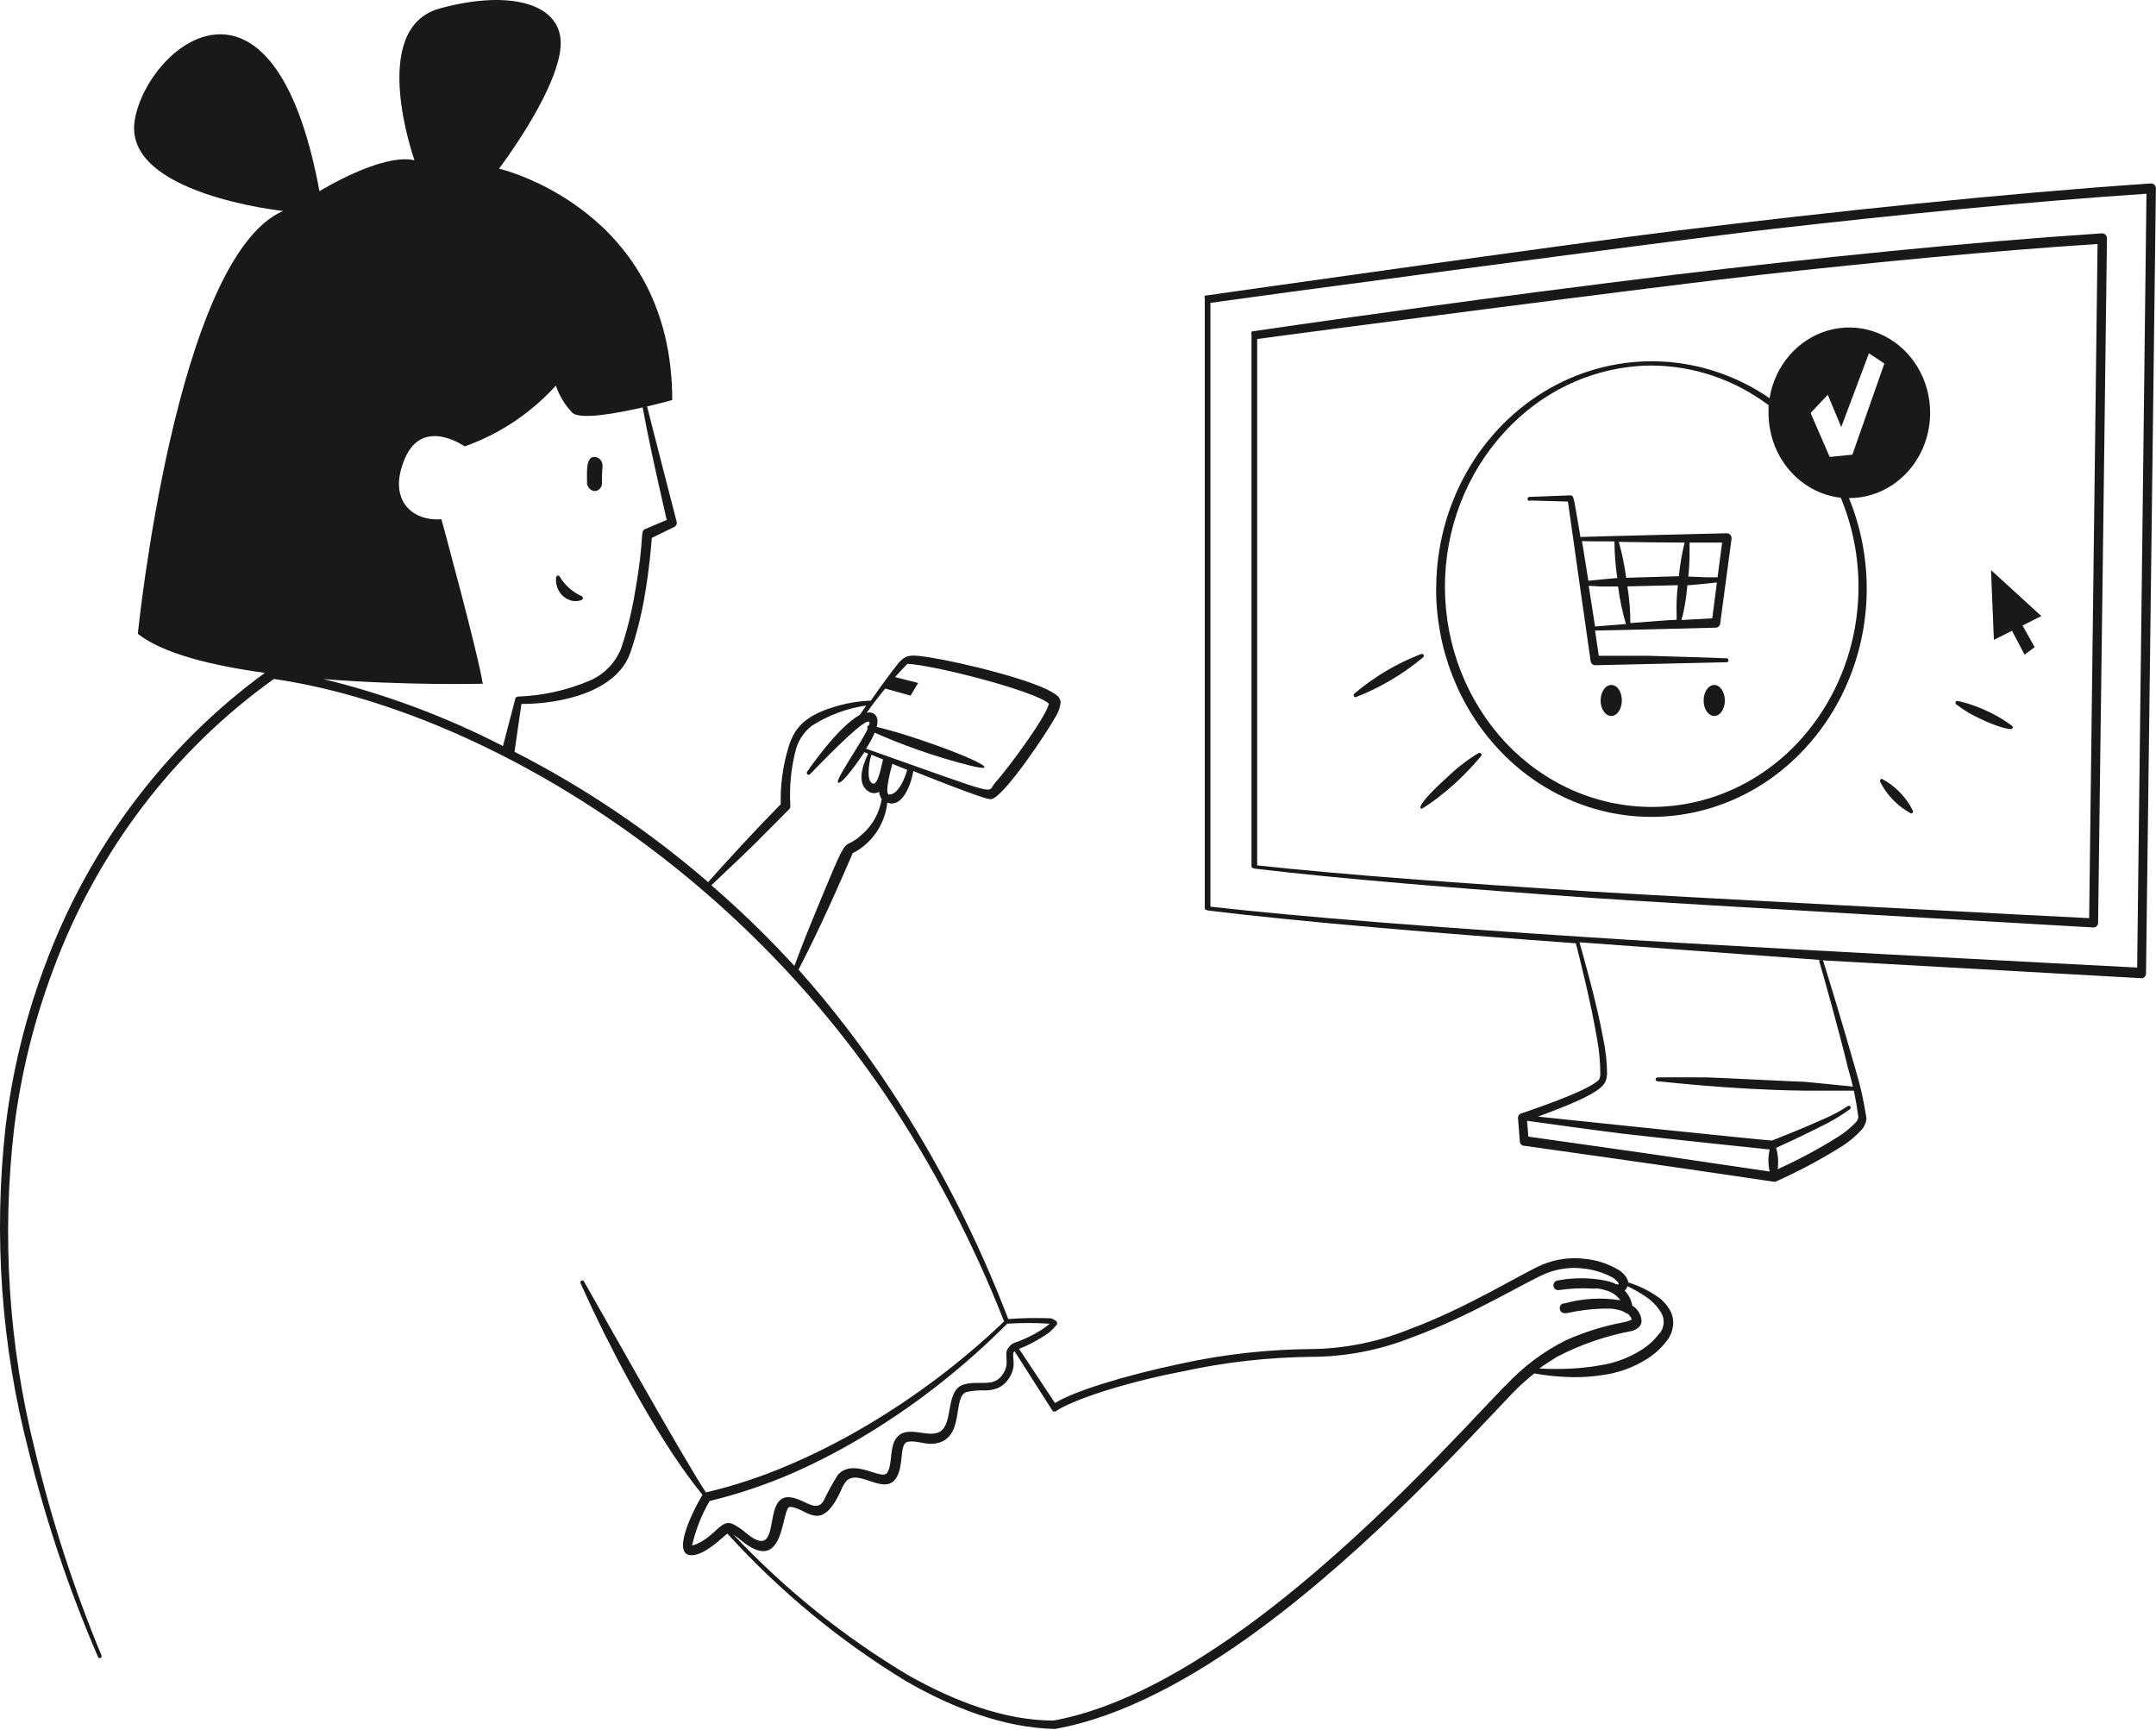 <svg viewBox="0 0 329 264" fill="none" xmlns="http://www.w3.org/2000/svg">
<path fill-rule="evenodd" clip-rule="evenodd" d="M86.7 91.47C87.015 91.625 87.356 91.713 87.704 91.729C88.052 91.745 88.399 91.688 88.726 91.561C88.789 91.544 88.846 91.505 88.887 91.451C88.927 91.396 88.949 91.329 88.949 91.26C88.949 91.19 88.927 91.123 88.887 91.069C88.846 91.014 88.789 90.975 88.726 90.958C87.38 90.348 86.236 89.332 85.436 88.037C85.416 87.971 85.374 87.913 85.318 87.875C85.263 87.836 85.196 87.819 85.13 87.825C85.064 87.831 85.001 87.861 84.953 87.91C84.905 87.958 84.874 88.022 84.865 88.092C84.781 88.789 84.915 89.496 85.246 90.105C85.577 90.714 86.088 91.193 86.7 91.47ZM216.981 46.906C201.4 49.042 191.15 50.557 191.15 50.557C190.873 50.557 190.977 50.849 190.977 51.142V132.272C190.977 132.418 191.41 132.546 191.566 132.564C204.395 134.098 223.301 135.631 242.674 137.001C255.832 137.913 319.458 141.528 319.458 141.528C319.637 141.528 319.81 141.457 319.943 141.327C320.012 141.265 320.069 141.186 320.11 141.098C320.147 141.009 320.166 140.914 320.166 140.816C320.27 133.97 321.517 36.372 321.517 36.372C321.517 36.27 321.498 36.168 321.46 36.075C321.419 35.981 321.362 35.895 321.293 35.825C321.224 35.752 321.139 35.696 321.048 35.658C320.953 35.621 320.856 35.602 320.755 35.605C300.31 36.956 276.989 39.366 255.815 41.886C241.341 43.657 227.854 45.409 216.981 46.906ZM320.081 37.23L318.8 140.104C315.441 139.958 255.901 136.855 242.726 136.033C223.491 134.828 204.637 133.459 191.843 132.053V51.726C194.682 51.306 255.105 43.419 268.938 41.904C286.096 40.005 303.945 38.289 320.081 37.23Z" fill="#19191B"/>
<path fill-rule="evenodd" clip-rule="evenodd" d="M219.145 89.68C219.109 98.908 222.539 107.775 228.685 114.345C231.728 117.608 235.356 120.2 239.359 121.971C243.361 123.74 247.657 124.652 251.997 124.652C256.337 124.652 260.633 123.74 264.637 121.971C268.639 120.2 272.268 117.608 275.309 114.345C279.944 109.4 283.07 103.109 284.289 96.278C285.508 89.447 284.762 82.388 282.148 76.007C284.501 76.015 286.808 75.314 288.795 73.987C290.783 72.66 292.37 70.761 293.369 68.514C294.367 66.268 294.736 63.767 294.432 61.306C294.127 58.846 293.164 56.529 291.651 54.627C290.139 52.726 288.144 51.32 285.899 50.575C283.656 49.829 281.257 49.775 278.984 50.42C276.712 51.065 274.662 52.381 273.074 54.213C271.489 56.046 270.431 58.318 270.029 60.763C265.076 57.356 259.344 55.42 253.436 55.159C247.526 54.898 241.661 56.321 236.454 59.279C231.249 62.237 226.895 66.62 223.852 71.967C220.809 77.313 219.189 83.427 219.163 89.662L219.145 89.68ZM278.91 60.233L280.971 65.162L285.195 53.916L287.55 55.468L282.667 69.379L279.205 69.726L276.296 63.026L278.91 60.233ZM251.989 55.779C258.399 55.797 264.646 57.908 269.873 61.821V63.026C269.873 66.237 271 69.333 273.037 71.72C275.073 74.106 277.875 75.614 280.901 75.952C283.481 82.153 284.237 89.028 283.07 95.688C281.904 102.347 278.869 108.484 274.357 113.304C271.441 116.418 267.967 118.89 264.138 120.578C260.309 122.265 256.2 123.134 252.049 123.134C247.9 123.134 243.791 122.265 239.96 120.578C236.131 118.89 232.659 116.418 229.741 113.304C223.842 106.999 220.522 98.507 220.493 89.65C220.464 80.793 223.728 72.277 229.585 65.929C232.488 62.745 235.965 60.207 239.813 58.463C243.661 56.72 247.802 55.807 251.989 55.779Z" fill="#19191B"/>
<path fill-rule="evenodd" clip-rule="evenodd" d="M233.463 76.372L239.263 76.536C239.367 77.394 242.726 100.872 242.726 100.872C242.751 101.047 242.834 101.208 242.961 101.325C243.088 101.442 243.25 101.508 243.419 101.511L263.536 101.054C263.6 101.037 263.656 100.999 263.698 100.944C263.739 100.889 263.76 100.822 263.76 100.753C263.76 100.683 263.739 100.616 263.698 100.562C263.656 100.507 263.6 100.468 263.536 100.452C263.536 100.452 253.477 100.105 251.417 100.068H243.973C243.869 99.32 243.661 97.951 243.401 96.216C245.133 96.216 261.822 95.778 261.822 95.778C261.988 95.775 262.149 95.709 262.273 95.591C262.397 95.474 262.477 95.313 262.498 95.139L264.229 82.214C264.239 82.109 264.231 82.003 264.2 81.902C264.17 81.802 264.121 81.709 264.056 81.629C263.989 81.549 263.906 81.484 263.813 81.44C263.721 81.396 263.62 81.374 263.519 81.374C263.519 81.374 242.743 81.867 241.168 81.94C240.112 75.751 240.181 75.587 239.627 75.587L233.394 75.824C233.316 75.824 233.241 75.856 233.186 75.915C233.13 75.973 233.1 76.052 233.1 76.134C233.1 76.217 233.13 76.296 233.186 76.354C233.241 76.412 233.316 76.445 233.394 76.445L233.463 76.372ZM255.849 93.879V94.573C255.295 94.573 250.5 94.938 248.786 95.084C248.79 93.206 248.639 91.331 248.335 89.48L256.04 89.297C255.855 90.816 255.792 92.349 255.849 93.879ZM257.823 83.838V82.798H262.792L262.099 88.092H260.645C259.814 88.092 258.775 88.001 257.633 87.983C257.78 86.607 257.843 85.223 257.823 83.838ZM257.494 89.315C258.706 89.224 259.797 89.115 260.662 89.023L261.996 88.877L261.286 94.354L256.628 94.61C256.628 94.445 256.628 94.263 256.75 94.062C257.118 92.472 257.366 90.855 257.494 89.224V89.315ZM257.044 82.889C256.64 84.543 256.356 86.228 256.196 87.928L248.145 88.165C247.907 86.311 247.531 84.48 247.02 82.688C250.742 82.743 253.322 82.78 257.044 82.798V82.889ZM248.093 95.23L243.401 95.596C243.107 93.77 242.778 91.597 242.432 89.388L244.319 89.498H246.916C247.154 91.41 247.548 93.297 248.093 95.139V95.23ZM246.362 82.725C246.375 84.559 246.519 86.39 246.795 88.202L244.371 88.421L242.38 88.622C242.241 87.691 241.583 83.619 241.41 82.561C242.276 82.615 244.146 82.615 246.293 82.615L246.362 82.725Z" fill="#19191B"/>
<path fill-rule="evenodd" clip-rule="evenodd" d="M328.757 28.194C328.684 28.123 328.599 28.07 328.508 28.035C328.414 28.001 328.316 27.986 328.218 27.993C305.469 29.544 279.516 32.301 255.953 35.186C239.835 37.157 183.983 45.099 183.983 45.099C183.706 45.099 183.844 45.391 183.844 45.683V138.662C183.844 138.808 184.294 138.936 184.45 138.954C198.526 140.67 219.215 142.404 240.475 143.938C240.925 145.764 242.813 153.066 243.73 158.689C244.053 160.396 244.209 162.133 244.198 163.874C244.212 164.187 244.14 164.498 243.99 164.768C242.259 166.594 232.407 169.789 232.113 169.917C231.967 169.962 231.84 170.06 231.755 170.193C231.67 170.327 231.631 170.487 231.646 170.647L231.923 174.189C231.931 174.353 231.995 174.508 232.103 174.625C232.211 174.742 232.357 174.814 232.511 174.828C273.007 180.523 270.6 180.432 270.964 180.304C274.499 178.734 277.924 176.904 281.213 174.828C282.232 174.167 283.168 173.376 284.001 172.473C284.471 171.987 284.761 171.339 284.814 170.647C284.429 168.047 283.85 165.483 283.083 162.979C281.352 156.827 278.945 148.922 278.183 146.549L326.764 149.269C326.855 149.276 326.95 149.263 327.038 149.228C327.123 149.194 327.202 149.139 327.268 149.068C327.334 149.004 327.387 148.925 327.422 148.837C327.46 148.748 327.476 148.653 327.476 148.557C327.595 140.707 328.98 28.869 328.98 28.869C328.996 28.746 328.98 28.62 328.942 28.503C328.905 28.386 328.842 28.28 328.757 28.194ZM251.729 176.069L233.221 173.44L233.031 171.049H233.186C234.623 171.268 245.392 172.728 247.539 172.984C252.196 173.531 268.921 175.302 270.046 175.412C269.794 176.516 269.794 177.666 270.046 178.771L251.729 176.069ZM282.062 163.18C282.758 165.565 283.268 168.009 283.585 170.483C283.523 170.834 283.346 171.15 283.083 171.377C282.304 172.176 281.438 172.874 280.503 173.458C277.536 175.322 274.453 176.974 271.275 178.406C271.418 177.316 271.335 176.209 271.033 175.156C271.933 174.755 275.032 173.331 277.802 171.925C279.381 171.17 280.893 170.272 282.321 169.241C282.349 169.214 282.369 169.182 282.383 169.145C282.398 169.109 282.406 169.071 282.406 169.031C282.406 168.992 282.398 168.954 282.383 168.917C282.369 168.881 282.349 168.848 282.321 168.821C282.266 168.764 282.192 168.731 282.113 168.731C282.036 168.731 281.96 168.764 281.906 168.821C280.832 169.53 279.703 170.14 278.53 170.647C275.361 172.089 271.241 173.714 270.392 174.043C269.631 174.043 236.337 170.574 234.693 170.391C245.081 166.576 245.081 165.517 245.236 163.874C245.219 162.031 245.016 160.195 244.63 158.397C243.626 152.92 241.635 145.983 241.029 143.792L278.166 146.512H277.56C278.166 148.539 280.503 156.827 282.062 163.217V163.18ZM326.125 147.644C322.54 147.48 256.04 143.993 241.376 142.952C219.959 141.546 198.976 139.976 184.71 138.352V46.212C187.739 45.756 255.14 36.683 270.531 34.93C289.575 32.758 309.574 30.768 327.545 29.563L326.125 147.644Z" fill="#19191B"/>
<path fill-rule="evenodd" clip-rule="evenodd" d="M275.382 165.077C274.431 165.077 261.621 164.42 260.44 164.402C259.26 164.384 252.952 164.402 252.952 164.402C252.912 164.399 252.873 164.405 252.836 164.419C252.799 164.433 252.764 164.452 252.735 164.48C252.705 164.507 252.682 164.541 252.664 164.577C252.646 164.614 252.638 164.653 252.635 164.694C252.635 164.773 252.664 164.849 252.717 164.907C252.768 164.965 252.84 165 252.917 165.004C253.674 165.004 263.401 166.263 275.329 166.428H282.818C282.856 166.432 282.894 166.429 282.93 166.418C282.966 166.406 283 166.388 283.028 166.362C283.057 166.335 283.08 166.303 283.094 166.268C283.11 166.231 283.118 166.193 283.118 166.154C283.121 166.113 283.115 166.072 283.102 166.034C283.088 165.996 283.069 165.959 283.043 165.929C283.016 165.898 282.984 165.874 282.949 165.856C282.914 165.838 282.875 165.828 282.836 165.825C282.836 165.825 277.109 165.223 275.382 165.077ZM307.028 96.254L308.949 99.903L310.482 98.753L308.632 95.451L311.504 94.009L303.821 86.984L304.262 97.64L307.028 96.254ZM298.43 107.128C298.412 107.163 298.402 107.203 298.399 107.242C298.397 107.283 298.403 107.323 298.417 107.361C298.43 107.399 298.45 107.432 298.477 107.461C298.503 107.491 298.535 107.514 298.571 107.529C299.183 107.989 299.819 108.416 300.474 108.807C301.214 109.245 302.905 110.029 303.698 110.358C304.174 110.558 306.905 111.598 307.116 111.124C307.134 111.089 307.144 111.049 307.147 111.01C307.149 110.969 307.143 110.929 307.13 110.891C307.116 110.853 307.096 110.82 307.069 110.791C307.043 110.761 307.011 110.738 306.975 110.723L306.218 110.175C304.271 108.887 302.152 107.903 299.927 107.256C299.24 107.055 298.817 106.982 298.817 106.982C298.747 106.95 298.668 106.947 298.596 106.974C298.524 107.002 298.463 107.057 298.43 107.128ZM291.523 123.002C290.506 121.295 289.072 119.897 287.364 118.951C287.338 118.924 287.306 118.901 287.272 118.887C287.236 118.873 287.2 118.865 287.162 118.865C287.123 118.865 287.087 118.873 287.051 118.887C287.017 118.901 286.985 118.924 286.959 118.951C286.933 118.979 286.912 119.012 286.897 119.047C286.883 119.084 286.875 119.122 286.875 119.161C286.875 119.201 286.883 119.239 286.897 119.275C286.912 119.31 286.933 119.344 286.959 119.371C287.076 119.63 287.213 119.88 287.364 120.119C288.379 121.758 289.78 123.102 291.434 124.024C291.459 124.054 291.49 124.079 291.525 124.097C291.561 124.113 291.599 124.121 291.637 124.121C291.675 124.121 291.713 124.113 291.749 124.097C291.784 124.079 291.815 124.054 291.84 124.024C291.891 123.966 291.919 123.891 291.919 123.814C291.919 123.737 291.891 123.662 291.84 123.604L291.523 123.002ZM217.236 99.921C217.193 99.855 217.127 99.807 217.054 99.787C216.979 99.767 216.899 99.776 216.83 99.811C213.161 101.228 209.738 103.255 206.699 105.814C206.636 105.858 206.588 105.927 206.57 106.003C206.55 106.08 206.558 106.163 206.593 106.234C206.634 106.304 206.699 106.354 206.774 106.374C206.85 106.395 206.931 106.383 206.998 106.343C210.66 104.908 214.08 102.881 217.13 100.341C217.195 100.296 217.24 100.229 217.259 100.151C217.278 100.074 217.271 99.992 217.236 99.921ZM225.57 114.937C223.878 115.973 222.302 117.197 220.865 118.587C215.421 123.495 216.83 123.604 217.13 123.312C217.13 123.312 217.623 123.02 218.381 122.491C221.193 120.475 223.745 118.096 225.975 115.412C226.005 115.386 226.028 115.355 226.046 115.321C226.063 115.287 226.074 115.249 226.076 115.209C226.079 115.17 226.076 115.132 226.065 115.094C226.053 115.056 226.035 115.023 226.01 114.992C225.987 114.962 225.956 114.937 225.922 114.919C225.89 114.901 225.853 114.89 225.815 114.887C225.777 114.884 225.74 114.887 225.704 114.899C225.668 114.911 225.635 114.93 225.605 114.956L225.57 114.937ZM253.075 197.957C251.666 196.961 250.113 196.197 248.476 195.694C248.415 195.387 248.296 195.095 248.124 194.837C247.811 194.4 247.416 194.034 246.961 193.76C245.41 192.851 243.695 192.285 241.922 192.1C239.713 191.815 237.471 192.11 235.402 192.957C232.089 194.38 223.967 199.544 214.91 202.901C210.264 204.767 205.337 205.768 200.355 205.857C193.563 205.894 186.791 206.645 180.145 208.101C171.493 209.926 163.758 212.334 160.992 214.104L155.477 205.784H155.635C156.863 205.293 158.043 204.682 159.159 203.96C159.973 203.508 160.686 202.888 161.256 202.135C161.296 202.07 161.316 201.994 161.316 201.916C161.316 201.838 161.296 201.762 161.256 201.697C161.196 201.583 161.095 201.498 160.974 201.46C160.788 201.337 160.585 201.239 160.375 201.168C158.202 201.08 156.026 201.116 153.856 201.277C149.16 188.978 143.156 177.258 135.954 166.336C131.697 159.862 126.985 153.721 121.857 147.963C123.901 143.985 126.21 139.259 130.121 130.191C131.556 129.466 132.792 128.379 133.716 127.03C134.639 125.683 135.221 124.115 135.407 122.473C137.522 123.312 138.931 120.174 139.372 117.656C142.085 118.751 146.984 120.685 149.75 121.597C150.201 121.767 150.668 121.889 151.142 121.962C153.027 121.962 159.952 111.471 161.186 109.19C161.545 108.585 161.774 107.907 161.855 107.201C161.836 106.964 161.764 106.736 161.644 106.534C161.525 106.331 161.362 106.159 161.168 106.033C158.454 103.88 146.473 101.034 141.909 100.322C137.962 99.72 138.085 99.866 135.672 103.041C134.756 104.245 133.751 105.668 132.888 106.909C131.287 106.967 129.698 107.206 128.148 107.621C122.756 109.08 121.1 111.087 120.184 114.499C119.421 117.162 119.07 119.934 119.144 122.71C114.774 127.18 111.532 130.72 108.061 134.607C99.007 126.787 89.088 120.112 78.512 114.718L79.569 107.42C85.63 107.42 94 105.595 96.15 99.702C97.148 96.794 97.903 93.803 98.405 90.761C99.092 86.766 99.374 83.281 99.462 82.076L102.88 80.416C103.028 80.344 103.147 80.221 103.215 80.067C103.282 79.913 103.295 79.739 103.251 79.577C103.251 79.577 99.004 63.155 98.74 62.024C100.942 61.513 102.581 61.039 102.581 61.039C102.581 31.845 76.151 25.733 76.151 25.733C76.151 25.733 84.503 14.785 85.489 7.706C86.476 0.626 78.089 -1.746 67.076 1.301C56.063 4.348 63.253 24.455 63.253 24.455C58.231 23.306 48.751 29.181 48.751 29.181C41.703 -8.862 22.409 7.104 20.559 18.361C18.709 29.619 43.201 32.192 43.201 32.192C26.796 39.308 21.034 96.71 21.034 96.71C24.805 99.72 32.311 101.563 40.417 102.676C25.125 113.841 13.406 129.485 6.762 147.598C3.85 155.409 1.868 163.557 0.859 171.865C-1.014 188.484 0.182 205.319 4.383 221.476C7.049 232.22 10.586 242.712 14.955 252.841C14.986 252.914 15.043 252.97 15.114 252.999C15.149 253.014 15.187 253.021 15.224 253.02C15.262 253.02 15.299 253.011 15.334 252.996C15.369 252.981 15.4 252.958 15.427 252.929C15.453 252.901 15.473 252.868 15.488 252.831C15.501 252.795 15.508 252.757 15.508 252.718C15.507 252.678 15.499 252.64 15.484 252.603C11.27 242.454 7.87 231.964 5.317 221.239C1.301 205.165 0.237 188.453 2.181 171.974C3.215 163.785 5.197 155.754 8.083 148.054C14.727 130.053 26.478 114.557 41.791 103.607C70.389 107.767 109.4 129.151 135.055 166.975C142.331 177.799 148.424 189.425 153.221 201.642C146.782 207.785 139.689 213.147 132.077 217.626C128.26 219.885 124.304 221.883 120.236 223.611C116.186 225.347 112.001 226.726 107.726 227.734C104.554 223.063 89.242 195.694 89.119 195.548C89.102 195.513 89.079 195.481 89.05 195.455C89.021 195.429 88.987 195.411 88.951 195.399C88.915 195.387 88.877 195.382 88.839 195.387C88.801 195.39 88.765 195.402 88.731 195.42C88.695 195.437 88.662 195.463 88.636 195.493C88.609 195.525 88.59 195.562 88.578 195.601C88.566 195.641 88.563 195.684 88.568 195.725C88.573 195.765 88.587 195.805 88.608 195.84C88.608 195.84 89.313 197.446 90.511 199.982C94.564 208.539 101.224 220.837 107.197 228.099C105.435 231.037 102.37 237.587 105.717 237.313C107.814 237.149 110.44 234.376 111.003 234.029C119.005 242.831 128.177 250.406 138.244 256.526C145.398 260.65 153.239 263.66 160.904 263.825H161.009C171.282 262 182.154 256.015 192.232 248.589C209.342 235.981 224.284 219.396 230.733 212.663C231.799 211.558 232.935 210.526 234.133 209.579C236.06 209.929 238.01 210.117 239.966 210.145C241.434 210.171 242.901 210.074 244.353 209.853C246.854 209.552 249.261 208.687 251.401 207.317C252.547 206.592 253.555 205.658 254.379 204.562C255.008 203.75 255.344 202.737 255.331 201.697C255.304 201.053 255.122 200.426 254.802 199.872C254.363 199.115 253.775 198.462 253.075 197.957ZM49.368 103.625C61.984 104.628 73.666 104.336 73.666 104.336C73.032 99.994 67.358 79.23 67.358 79.23C62.935 79.595 59.059 76.311 61.79 69.943C64.521 63.575 70.9 68.118 70.9 68.118C76.201 66.253 80.981 63.071 84.82 58.849C85.349 60.379 86.19 61.773 87.287 62.936C88.414 64.122 93.982 63.1 98.07 62.17C98.352 63.776 98.828 66.166 99.356 68.647C99.744 70.563 101.524 78.427 101.735 79.339L98.423 80.744C97.612 81.127 98.423 81.766 96.907 90.323C96.428 93.276 95.709 96.181 94.758 99.009C94.299 100.116 93.633 101.118 92.798 101.957C91.963 102.796 90.976 103.456 89.894 103.899C86.458 105.349 82.801 106.158 79.093 106.289C78.97 106.284 78.849 106.328 78.757 106.413C78.665 106.498 78.608 106.617 78.6 106.745L76.75 113.843C68.031 109.359 58.844 105.93 49.368 103.625ZM135.707 121.25C134.826 121.25 136.112 116.835 136.165 116.561L138.438 117.474C138.103 118.733 137.081 121.232 135.707 121.25ZM138.403 101.289C142.684 101.49 158.137 105.504 160.058 107.384C159.688 109.299 154.014 117.036 151.847 119.462C150.437 121.013 153.609 121.816 132.165 114.244C133.258 112.529 134.932 109.464 133.064 108.77C132.799 108.694 132.518 108.694 132.253 108.77C134.135 106.112 136.215 103.611 138.473 101.289H138.403ZM134.756 115.886C134.456 116.926 133.998 119.991 133.099 119.535C132.201 119.079 132.571 116.397 132.976 115.175L134.756 115.886ZM110.316 136.632L108.554 135.081C109.576 134.132 115.602 128.421 116.149 127.783C118.474 125.465 120.395 123.513 120.395 123.513C120.471 123.435 120.529 123.341 120.566 123.236C120.603 123.133 120.616 123.022 120.606 122.911C120.446 120.226 120.683 117.53 121.311 114.919C121.645 113.256 122.553 111.778 123.866 110.759C126.402 109.143 129.234 108.087 132.183 107.657L131.214 109.08C127.69 111.051 123.32 117.565 123.179 117.747C123.154 117.778 123.136 117.811 123.125 117.849C123.113 117.887 123.109 117.925 123.112 117.965C123.116 118.004 123.126 118.042 123.144 118.076C123.161 118.11 123.185 118.141 123.214 118.167C123.243 118.193 123.276 118.211 123.313 118.223C123.348 118.235 123.386 118.238 123.424 118.235C123.462 118.232 123.498 118.222 123.532 118.203C123.565 118.185 123.595 118.161 123.62 118.13C124.289 117.474 131.619 109.719 132.588 110.12C133.557 110.522 127.302 118.915 127.884 119.408C128.465 119.9 131.566 115.302 131.901 114.773L132.483 115.01C131.496 116.999 130.72 119.718 132.623 120.831C132.855 120.963 133.116 121.033 133.381 121.033C133.646 121.033 133.907 120.963 134.139 120.831C134.192 121.229 134.33 121.609 134.544 121.944C134.197 124.051 133.135 125.96 131.549 127.326C128.025 130.556 130.209 125.21 123.901 140.536C123.338 141.887 122.827 143.2 122.386 144.332C121.946 145.463 121.47 146.722 121.223 147.397C117.764 143.622 114.123 140.029 110.316 136.632ZM106.281 235.616C106.069 235.72 105.843 235.787 105.612 235.817C106.157 233.43 107.06 231.144 108.29 229.048C112.539 228.014 116.699 226.623 120.73 224.888C124.833 223.092 128.813 221.006 132.641 218.648C140.269 213.974 147.338 208.381 153.697 201.989C155.857 201.854 158.021 201.854 160.181 201.989C159.683 202.424 159.146 202.808 158.578 203.139C157.507 203.788 156.381 204.33 155.212 204.762C154.883 204.835 154.573 204.984 154.308 205.2C154.042 205.415 153.828 205.69 153.679 206.003C153.274 207.08 154.102 208.028 153.063 209.652C151.653 211.787 149.697 210.619 147.23 211.221C144.288 211.933 145.468 216.695 143.706 218.264C141.944 219.834 138.314 217.06 136.658 219.615C135.742 221.056 136.2 223.41 135.39 224.724C134.579 226.037 130.368 222.388 127.884 225.015C127.066 226.302 126.33 227.643 125.681 229.03C124.465 230.964 122.686 228.592 120.395 228.464C116.166 228.245 119.532 238.609 113.858 233.938C113.315 233.46 112.724 233.045 112.096 232.697C110.052 231.511 109.435 234.248 106.281 235.616ZM229.623 211.513C223.209 218.155 208.337 234.741 191.351 247.367C181.466 254.665 170.859 260.705 160.763 262.547C153.292 262.547 145.627 259.592 138.632 255.65C128.814 249.801 119.825 242.574 111.92 234.175C112.368 234.469 112.797 234.791 113.206 235.142C119.955 240.616 119.162 229.869 120.571 229.942C123.144 230.07 125.276 234.23 128.377 227.333C128.559 226.855 128.815 226.411 129.135 226.019C131.02 224.012 135.02 228.391 136.799 225.472C137.998 223.483 137.169 220.217 138.561 219.998C139.953 219.779 141.222 220.509 142.702 220.271C147.389 219.56 145.222 212.973 147.548 212.407C148.423 212.217 149.315 212.137 150.208 212.17C150.898 212.189 151.587 212.071 152.234 211.824C152.961 211.506 153.576 210.964 153.996 210.273C155.177 208.448 154.419 207.098 154.648 206.423C154.684 206.332 154.746 206.256 154.825 206.204L160.586 215.236C160.61 215.275 160.641 215.307 160.676 215.333C160.713 215.359 160.755 215.376 160.798 215.382C160.883 215.416 160.977 215.416 161.062 215.382C163.511 213.666 171.423 211.021 180.286 209.306C186.869 207.863 193.574 207.104 200.303 207.043C205.428 207.01 210.506 206.026 215.297 204.142C224.389 200.84 232.565 195.731 235.895 194.326C237.748 193.575 239.754 193.318 241.728 193.578C243.102 193.74 244.441 194.134 245.692 194.745C246.155 194.948 246.566 195.261 246.89 195.658C246.954 195.759 247.001 195.871 247.031 195.986H246.679C246.118 195.715 245.526 195.519 244.917 195.402C242.518 194.944 240.057 194.944 237.657 195.402C237.565 195.416 237.475 195.449 237.396 195.499C237.315 195.55 237.246 195.615 237.191 195.692C237.135 195.772 237.094 195.86 237.071 195.954C237.05 196.048 237.045 196.146 237.058 196.242C237.073 196.337 237.104 196.43 237.152 196.512C237.201 196.596 237.264 196.667 237.34 196.725C237.415 196.783 237.5 196.825 237.591 196.848C237.682 196.871 237.776 196.875 237.869 196.862C239.568 196.615 241.284 196.536 242.996 196.625H243.913C244.271 196.684 244.623 196.769 244.97 196.88C245.886 197.09 246.7 197.634 247.26 198.413C244.404 197.957 241.487 198.124 238.697 198.905H238.486C238.32 198.972 238.182 199.099 238.098 199.263C238.014 199.425 237.991 199.615 238.032 199.795C238.073 199.976 238.174 200.134 238.32 200.242C238.465 200.35 238.643 200.4 238.82 200.383H239.067C240.869 199.977 242.704 199.746 244.547 199.69H245.833C246.384 199.74 246.927 199.85 247.454 200.018C247.641 200.087 247.819 200.18 247.983 200.292C248.069 200.347 248.165 200.385 248.265 200.402C248.446 200.5 248.602 200.637 248.727 200.805C248.852 200.97 248.94 201.163 248.987 201.369L248.758 201.478C248.444 201.603 248.119 201.702 247.789 201.77C244.76 202.328 241.804 203.246 238.979 204.507C235.492 206.236 232.339 208.611 229.675 211.513H229.623ZM253.198 203.485C252.454 204.489 251.534 205.336 250.485 205.985C248.523 207.229 246.332 208.036 244.054 208.357C242.662 208.608 241.255 208.766 239.842 208.831C238.193 208.922 236.54 208.922 234.891 208.831C235.843 208.138 236.759 207.554 237.657 207.007C241.27 205.141 245.12 203.821 249.093 203.084C250.168 202.719 250.555 202.117 250.485 201.405C250.428 200.955 250.271 200.525 250.027 200.148C249.782 199.771 249.457 199.459 249.075 199.234C248.934 198.358 248.528 197.554 247.912 196.935L248.124 196.716C248.221 196.582 248.298 196.435 248.353 196.278C249.269 196.708 250.153 197.207 250.996 197.774C252.028 198.425 252.898 199.319 253.533 200.383C253.796 200.868 253.911 201.425 253.861 201.98C253.809 202.533 253.598 203.06 253.251 203.485H253.198Z" fill="#19191B"/>
<path fill-rule="evenodd" clip-rule="evenodd" d="M132.459 111.351C137.492 113.648 142.706 115.479 148.04 116.827C152.957 118.051 149.408 115.842 139.384 112.537C135.765 111.351 133.031 110.712 132.771 110.712C132.732 110.692 132.691 110.68 132.648 110.678C132.605 110.676 132.562 110.684 132.523 110.702C132.484 110.719 132.448 110.746 132.42 110.78C132.391 110.814 132.369 110.853 132.356 110.896C132.344 110.938 132.34 110.984 132.346 111.03C132.351 111.074 132.366 111.116 132.389 111.154C132.412 111.192 132.443 111.226 132.478 111.25C132.515 111.275 132.555 111.29 132.598 111.296L132.459 111.351ZM140.111 104.212L136.493 103.3L134.952 105.034L138.951 106.148L140.111 104.212ZM245.877 104.523C244.977 104.523 244.25 105.582 244.25 106.896C244.25 108.211 244.977 109.251 245.877 109.251C246.777 109.251 247.487 108.192 247.487 106.896C247.487 105.6 246.829 104.523 245.877 104.523ZM261.597 104.523C260.697 104.523 259.97 105.582 259.97 106.896C259.97 108.211 260.697 109.251 261.597 109.251C262.498 109.251 263.208 108.192 263.208 106.896C263.208 105.6 262.48 104.523 261.597 104.523ZM90.717 74.929C90.871 74.932 91.023 74.901 91.165 74.839C91.307 74.777 91.436 74.686 91.543 74.569C91.65 74.453 91.734 74.315 91.788 74.163C91.843 74.012 91.867 73.85 91.86 73.688C91.86 72.848 91.86 72.027 91.946 71.187C91.977 70.853 91.888 70.518 91.695 70.251C91.502 69.984 91.221 69.803 90.908 69.745C89.384 69.525 89.575 71.771 89.575 73.578C89.569 73.914 89.683 74.239 89.895 74.49C90.107 74.74 90.4 74.897 90.717 74.929Z" fill="#19191B"/>
</svg>
